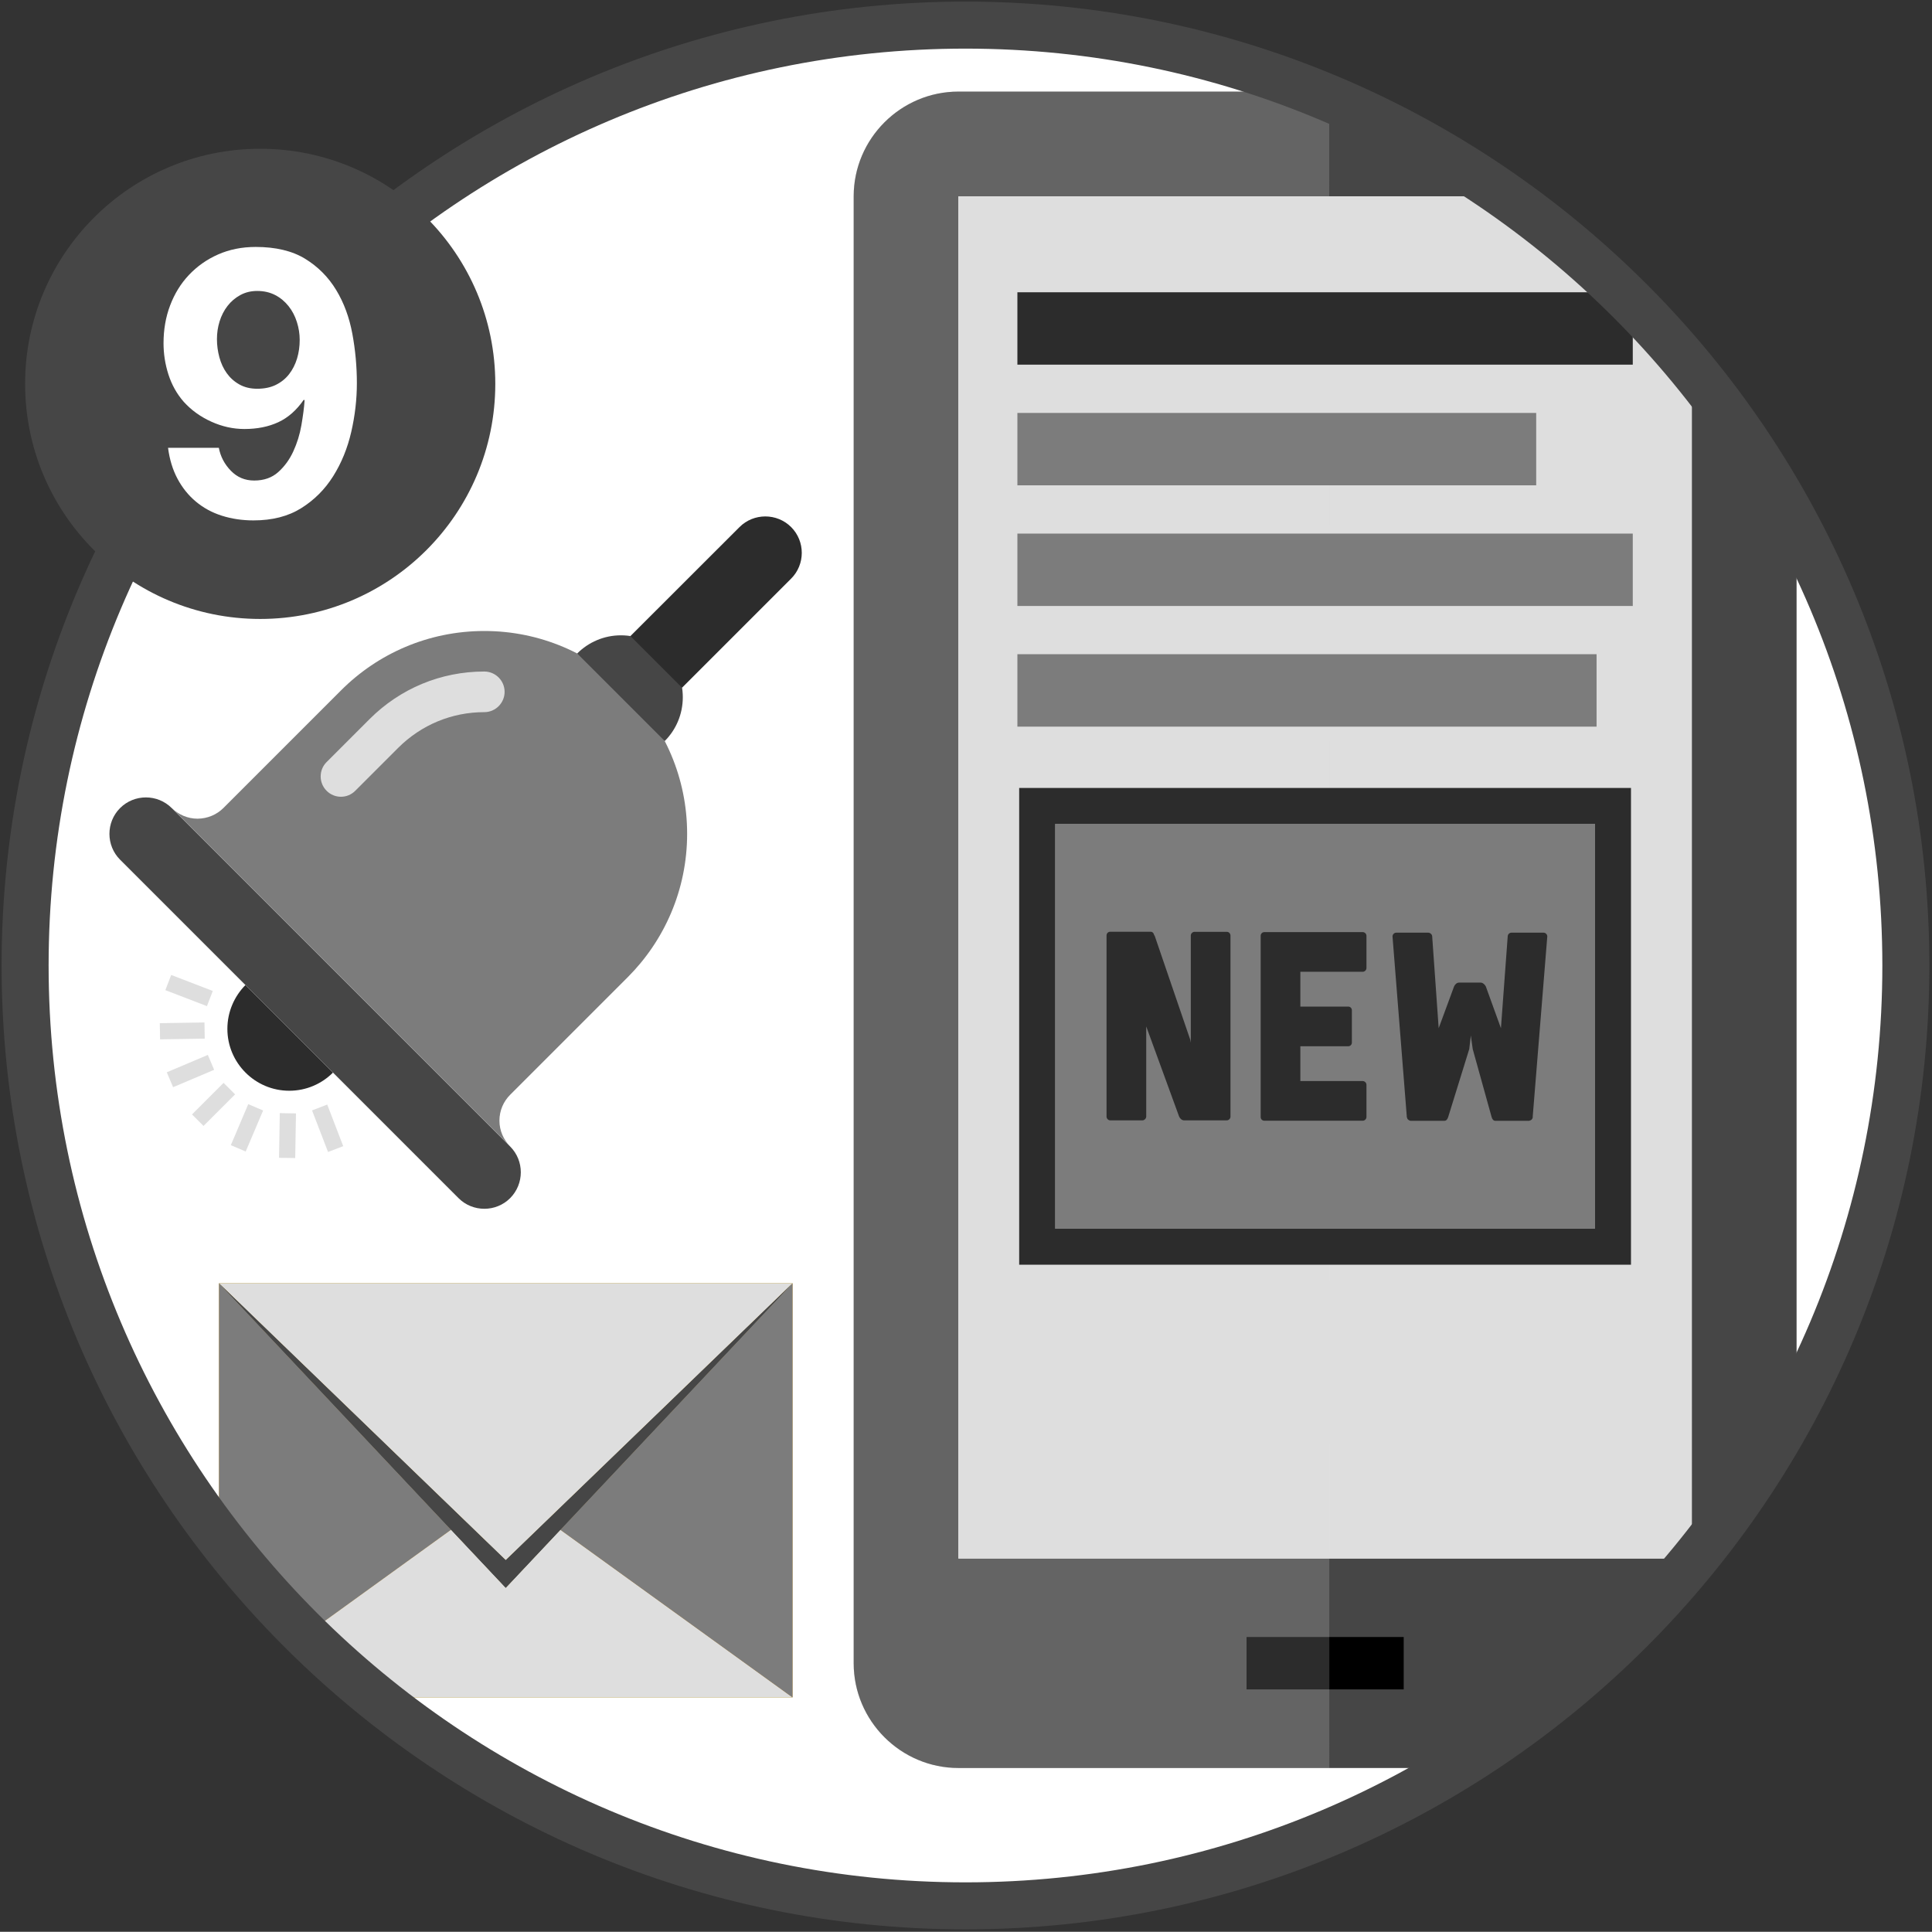 <?xml version="1.0" encoding="utf-8"?>
<!-- Generator: Adobe Illustrator 25.2.0, SVG Export Plug-In . SVG Version: 6.00 Build 0)  -->
<svg version="1.1" id="Layer_1" xmlns="http://www.w3.org/2000/svg" xmlns:xlink="http://www.w3.org/1999/xlink" x="0px" y="0px"
	 viewBox="0 0 205.45 205.43" style="enable-background:new 0 0 205.45 205.43;" xml:space="preserve">
<rect x="0" y="0" width="205.45" height="205.43" fill="#333333" stroke="none"/>
<style type="text/css">
	.st0{fill:#FFFFFF;}
	.st1{clip-path:url(#SVGID_2_);}
	.st2{fill:#DEDEDE;}
	.st3{fill:#2C2C2C;}
	.st4{fill:#7C7C7C;}
	.st5{fill:#464646;}
	.st6{fill:#6BABB2;}
	.st7{fill:#F19618;}
	.st8{fill:#FAAB1F;}
	.st9{fill:#475059;}
	.st10{opacity:0.2;}
</style>
<g>
	<circle class="st0" cx="102.67" cy="102.67" r="100"/>
	<g>
		<defs>
			<circle id="SVGID_1_" cx="102.67" cy="102.67" r="100"/>
		</defs>
		<clipPath id="SVGID_2_">
			<use xlink:href="#SVGID_1_"  style="overflow:visible;"/>
		</clipPath>
		<g class="st1">
			<g>
				<g>
					
						<rect x="20.35" y="116.59" transform="matrix(0.707 -0.707 0.707 0.707 -76.398 50.468)" class="st2" width="4.75" height="1.73"/>
					
						<rect x="23.95" y="119.02" transform="matrix(0.391 -0.92 0.92 0.391 -94.317 97.275)" class="st2" width="4.74" height="1.72"/>
					
						<rect x="28.19" y="119.92" transform="matrix(0.017 -1 1 0.017 -90.726 149.272)" class="st2" width="4.75" height="1.72"/>
					
						<rect x="33.98" y="117.66" transform="matrix(0.933 -0.359 0.359 0.933 -40.76 20.503)" class="st2" width="1.73" height="4.74"/>
					
						<rect x="17.92" y="112.99" transform="matrix(0.921 -0.39 0.39 0.921 -42.834 16.954)" class="st2" width="4.74" height="1.72"/>
					
						<rect x="17.02" y="108.75" transform="matrix(1 -0.016 0.016 1 -1.766 0.327)" class="st2" width="4.75" height="1.72"/>
					
						<rect x="19.28" y="102.96" transform="matrix(0.359 -0.933 0.933 0.359 -85.399 86.317)" class="st2" width="1.73" height="4.74"/>
				</g>
				<path class="st3" d="M24.18,109.41c0,1.82,0.74,3.46,1.93,4.65c1.19,1.19,2.83,1.93,4.65,1.93c1.82,0,3.46-0.74,4.65-1.93
					l-9.31-9.31C24.92,105.95,24.18,107.59,24.18,109.41z"/>
				<path class="st4" d="M53.11,119.17c0-1.07,0.43-2.04,1.14-2.75l12.5-12.5c3.9-3.9,6.32-9.3,6.32-15.25
					c0-5.95-2.41-11.35-6.31-15.25c-3.9-3.9-9.3-6.32-15.25-6.32c-5.96,0-11.35,2.41-15.25,6.32l-12.5,12.5
					c-0.7,0.7-1.67,1.13-2.75,1.14c-1.07,0-2.04-0.44-2.74-1.14l35.99,35.99C53.55,121.21,53.11,120.24,53.11,119.17z"/>
				<path class="st2" d="M34.73,84.09c-0.84-0.84-0.84-2.21,0-3.05l4.57-4.57c3.26-3.26,7.59-5.06,12.2-5.06
					c1.19,0,2.16,0.97,2.16,2.16c0,1.19-0.97,2.16-2.16,2.16c-3.46,0-6.7,1.35-9.15,3.79l-4.57,4.57
					C36.94,84.94,35.57,84.94,34.73,84.09z"/>
				<path class="st5" d="M54.25,127.41c-1.51,1.51-3.98,1.51-5.49,0L12.77,91.42c-1.51-1.51-1.51-3.98,0-5.49l0,0
					c1.51-1.51,3.98-1.51,5.49,0l35.99,35.99C55.76,123.43,55.76,125.89,54.25,127.41L54.25,127.41z"/>
				<path class="st5" d="M72.61,74.14c0-1.82-0.74-3.46-1.93-4.65c-1.19-1.19-2.84-1.93-4.65-1.93s-3.46,0.74-4.65,1.93l9.31,9.31
					C71.88,77.61,72.61,75.96,72.61,74.14z"/>
				<path class="st3" d="M84.13,56.05c-1.51-1.51-3.98-1.51-5.49,0L67.04,67.64l5.49,5.49l11.59-11.59
					C85.64,60.03,85.64,57.56,84.13,56.05z"/>
			</g>
		</g>
		<g class="st1">
			<polygon class="st6" points="23.3,137.99 23.3,180.5 84.27,180.5 84.27,137.99 84.27,136.46 23.3,136.46 			"/>
			<g>
				<polygon class="st7" points="23.3,136.46 23.3,137.99 23.3,180.5 47.97,162.68 				"/>
			</g>
			<g>
				<polygon class="st8" points="53.78,168.85 47.97,162.68 23.3,180.5 84.27,180.5 59.59,162.68 				"/>
			</g>
			<g>
				<polygon class="st7" points="59.59,162.68 84.27,180.5 84.27,137.99 84.27,136.46 				"/>
			</g>
			<g>
				<polygon class="st9" points="53.78,165.89 23.3,136.46 47.97,162.68 53.78,168.85 59.59,162.68 84.27,136.46 				"/>
			</g>
			<g>
				<polygon class="st8" points="53.78,165.89 84.27,136.46 23.3,136.46 				"/>
			</g>
			<g>
				<polygon class="st4" points="23.3,136.46 23.3,137.99 23.3,180.5 47.97,162.68 				"/>
			</g>
			<g>
				<polygon class="st2" points="53.78,168.85 47.97,162.68 23.3,180.5 84.27,180.5 59.59,162.68 				"/>
			</g>
			<g>
				<polygon class="st4" points="59.59,162.68 84.27,180.5 84.27,137.99 84.27,136.46 				"/>
			</g>
			<g>
				<polygon class="st5" points="53.78,165.89 23.3,136.46 47.97,162.68 53.78,168.85 59.59,162.68 84.27,136.46 				"/>
			</g>
			<g>
				<polygon class="st2" points="53.78,165.89 84.27,136.46 23.3,136.46 				"/>
			</g>
		</g>
		<g class="st1">
			<g>
				<g>
					<path class="st5" d="M179.91,9.74h-77.99c-6.13,0-11.14,5.01-11.14,11.14v155.99c0,6.13,5.01,11.14,11.14,11.14h77.99
						c6.13,0,11.14-5.02,11.14-11.14V20.88C191.05,14.75,186.04,9.74,179.91,9.74z M179.91,165.73h-77.99V20.9
						c0-0.01,0.01-0.01,0.02-0.02h77.95c0.01,0,0.01,0.01,0.02,0.02V165.73z"/>
				</g>
				<g>
					<g>
						<rect x="132.56" y="174.08" width="16.71" height="5.57"/>
					</g>
				</g>
				<g>
					<g>
						<g>
							<path class="st2" d="M101.93,20.88c-0.01,0-0.01,0.01-0.02,0.02v144.83h77.99V20.9c-0.01-0.01-0.01-0.01-0.02-0.02H101.93z"
								/>
						</g>
					</g>
				</g>
				<g class="st10">
					<path class="st2" d="M141.35,9.74h-39.44c-6.13,0-11.14,5.01-11.14,11.14v155.99c0,6.13,5.01,11.14,11.14,11.14h39.45
						L141.35,9.74z"/>
				</g>
			</g>
			<g>
				<g>
					<path class="st4" d="M169.61,87.61h-57.4v43.05h57.4V87.61z"/>
				</g>
				<g>
					<path class="st3" d="M108.38,134.49h65.06V83.79h-65.06V134.49z M112.21,87.61h57.4v43.05h-57.4V87.61z"/>
				</g>
				<g>
					<path class="st3" d="M130.45,99.09h-3.42c-0.2,0-0.4,0.17-0.4,0.4v11.39l-0.06-0.32l-3.79-11.08h-0.03
						c-0.06-0.26-0.2-0.4-0.4-0.4h-4.28c-0.23,0-0.4,0.17-0.4,0.4v19.26c0,0.2,0.17,0.4,0.4,0.4h3.42c0.2,0,0.4-0.2,0.4-0.4v-9.59
						l3.5,9.59c0.09,0.2,0.29,0.4,0.52,0.4h4.54c0.23,0,0.4-0.2,0.4-0.4V99.5C130.85,99.27,130.68,99.09,130.45,99.09z"/>
				</g>
				<g>
					<path class="st3" d="M144.91,99.12h-10.45c-0.23,0-0.4,0.17-0.4,0.4v19.26c0,0.23,0.17,0.4,0.4,0.4h10.45
						c0.2,0,0.4-0.17,0.4-0.4v-3.42c0-0.23-0.2-0.4-0.4-0.4h-6.63v-3.7h5.08c0.23,0,0.4-0.17,0.4-0.4v-3.42c0-0.23-0.17-0.4-0.4-0.4
						h-5.08v-3.7h6.63c0.2,0,0.4-0.17,0.4-0.4v-3.41C145.32,99.3,145.12,99.12,144.91,99.12z"/>
				</g>
				<g>
					<path class="st3" d="M164.15,99.18h-3.42c-0.23,0-0.4,0.2-0.4,0.4l-0.72,9.76l-1.61-4.45c-0.11-0.2-0.32-0.4-0.55-0.4h-2.3
						c-0.23,0-0.43,0.2-0.52,0.4l-1.64,4.45l-0.69-9.76c0-0.2-0.2-0.4-0.43-0.4h-3.39c-0.23,0-0.4,0.2-0.4,0.4l1.52,19.17v0.06
						c0,0,0,0.03,0.03,0.03c0,0.11,0.06,0.2,0.17,0.26c0,0,0,0.03,0.03,0.03s0.06,0.03,0.09,0.03c0.03,0,0.03,0.03,0.06,0.03h3.59
						c0.23,0,0.34-0.14,0.43-0.4l2.24-7.23l0.17-1.44l0.2,1.44l2.01,7.23c0.06,0.23,0.2,0.4,0.4,0.4h3.59
						c0.03,0,0.06-0.03,0.06-0.03c0.06,0,0.09-0.03,0.09-0.03c0.03,0,0.03-0.03,0.06-0.03c0.09-0.06,0.14-0.14,0.17-0.26v-0.09
						l1.55-19.17C164.55,99.38,164.35,99.18,164.15,99.18z"/>
				</g>
			</g>
			<g>
				<g>
					<rect x="108.19" y="31.08" class="st3" width="65.44" height="7.7"/>
				</g>
				<g>
					<rect x="108.19" y="43.91" class="st4" width="55.17" height="7.7"/>
				</g>
				<g>
					<rect x="108.19" y="56.74" class="st4" width="65.44" height="7.7"/>
				</g>
				<g>
					<rect x="108.19" y="69.57" class="st4" width="61.59" height="7.7"/>
				</g>
			</g>
		</g>
	</g>
	<path class="st5" d="M102.67,205.17c-56.52,0-102.5-45.98-102.5-102.5c0-56.52,45.98-102.5,102.5-102.5
		c56.52,0,102.5,45.98,102.5,102.5C205.17,159.19,159.19,205.17,102.67,205.17z M102.67,5.17c-53.76,0-97.5,43.74-97.5,97.5
		c0,53.76,43.74,97.5,97.5,97.5c53.76,0,97.5-43.74,97.5-97.5C200.17,48.91,156.43,5.17,102.67,5.17z"/>
	<circle class="st5" cx="27.67" cy="40.82" r="25"/>
	<g>
		<path class="st0" d="M24.55,50.06c0.67,0.69,1.49,1.04,2.48,1.04c1.04,0,1.89-0.3,2.56-0.9c0.67-0.6,1.2-1.33,1.6-2.2
			c0.4-0.87,0.69-1.79,0.86-2.78c0.17-0.99,0.29-1.87,0.34-2.64l-0.08-0.08c-0.77,1.12-1.68,1.92-2.72,2.4
			c-1.04,0.48-2.24,0.72-3.6,0.72c-1.2,0-2.37-0.26-3.52-0.78c-1.15-0.52-2.12-1.22-2.92-2.1c-0.75-0.85-1.29-1.83-1.64-2.92
			c-0.35-1.09-0.52-2.2-0.52-3.32c0-1.44,0.23-2.78,0.7-4.02c0.47-1.24,1.13-2.32,2-3.24c0.87-0.92,1.9-1.65,3.1-2.18
			c1.2-0.53,2.53-0.8,4-0.8c2.13,0,3.89,0.42,5.26,1.26c1.37,0.84,2.47,1.95,3.3,3.32c0.83,1.37,1.4,2.93,1.72,4.66
			c0.32,1.73,0.48,3.48,0.48,5.24c0,1.73-0.2,3.47-0.6,5.2c-0.4,1.73-1.04,3.3-1.92,4.7c-0.88,1.4-2.01,2.53-3.4,3.4
			c-1.39,0.87-3.08,1.3-5.08,1.3c-1.2,0-2.32-0.17-3.36-0.5c-1.04-0.33-1.96-0.83-2.76-1.5c-0.8-0.67-1.45-1.48-1.96-2.44
			c-0.51-0.96-0.84-2.05-1-3.28h5.4C23.45,48.56,23.88,49.37,24.55,50.06z M29.35,40.92c0.56-0.28,1.03-0.66,1.4-1.14
			c0.37-0.48,0.65-1.03,0.84-1.66c0.19-0.63,0.28-1.29,0.28-1.98c0-0.64-0.1-1.27-0.3-1.9c-0.2-0.63-0.49-1.19-0.88-1.68
			c-0.39-0.49-0.86-0.89-1.42-1.18c-0.56-0.29-1.2-0.44-1.92-0.44c-0.67,0-1.27,0.15-1.8,0.44c-0.53,0.29-0.99,0.68-1.36,1.16
			c-0.37,0.48-0.65,1.03-0.84,1.64c-0.19,0.61-0.28,1.24-0.28,1.88c0,0.67,0.09,1.31,0.26,1.94s0.43,1.19,0.78,1.68
			c0.35,0.49,0.79,0.89,1.34,1.2c0.55,0.31,1.18,0.46,1.9,0.46C28.12,41.34,28.79,41.2,29.35,40.92z"/>
	</g>
</g>
</svg>
